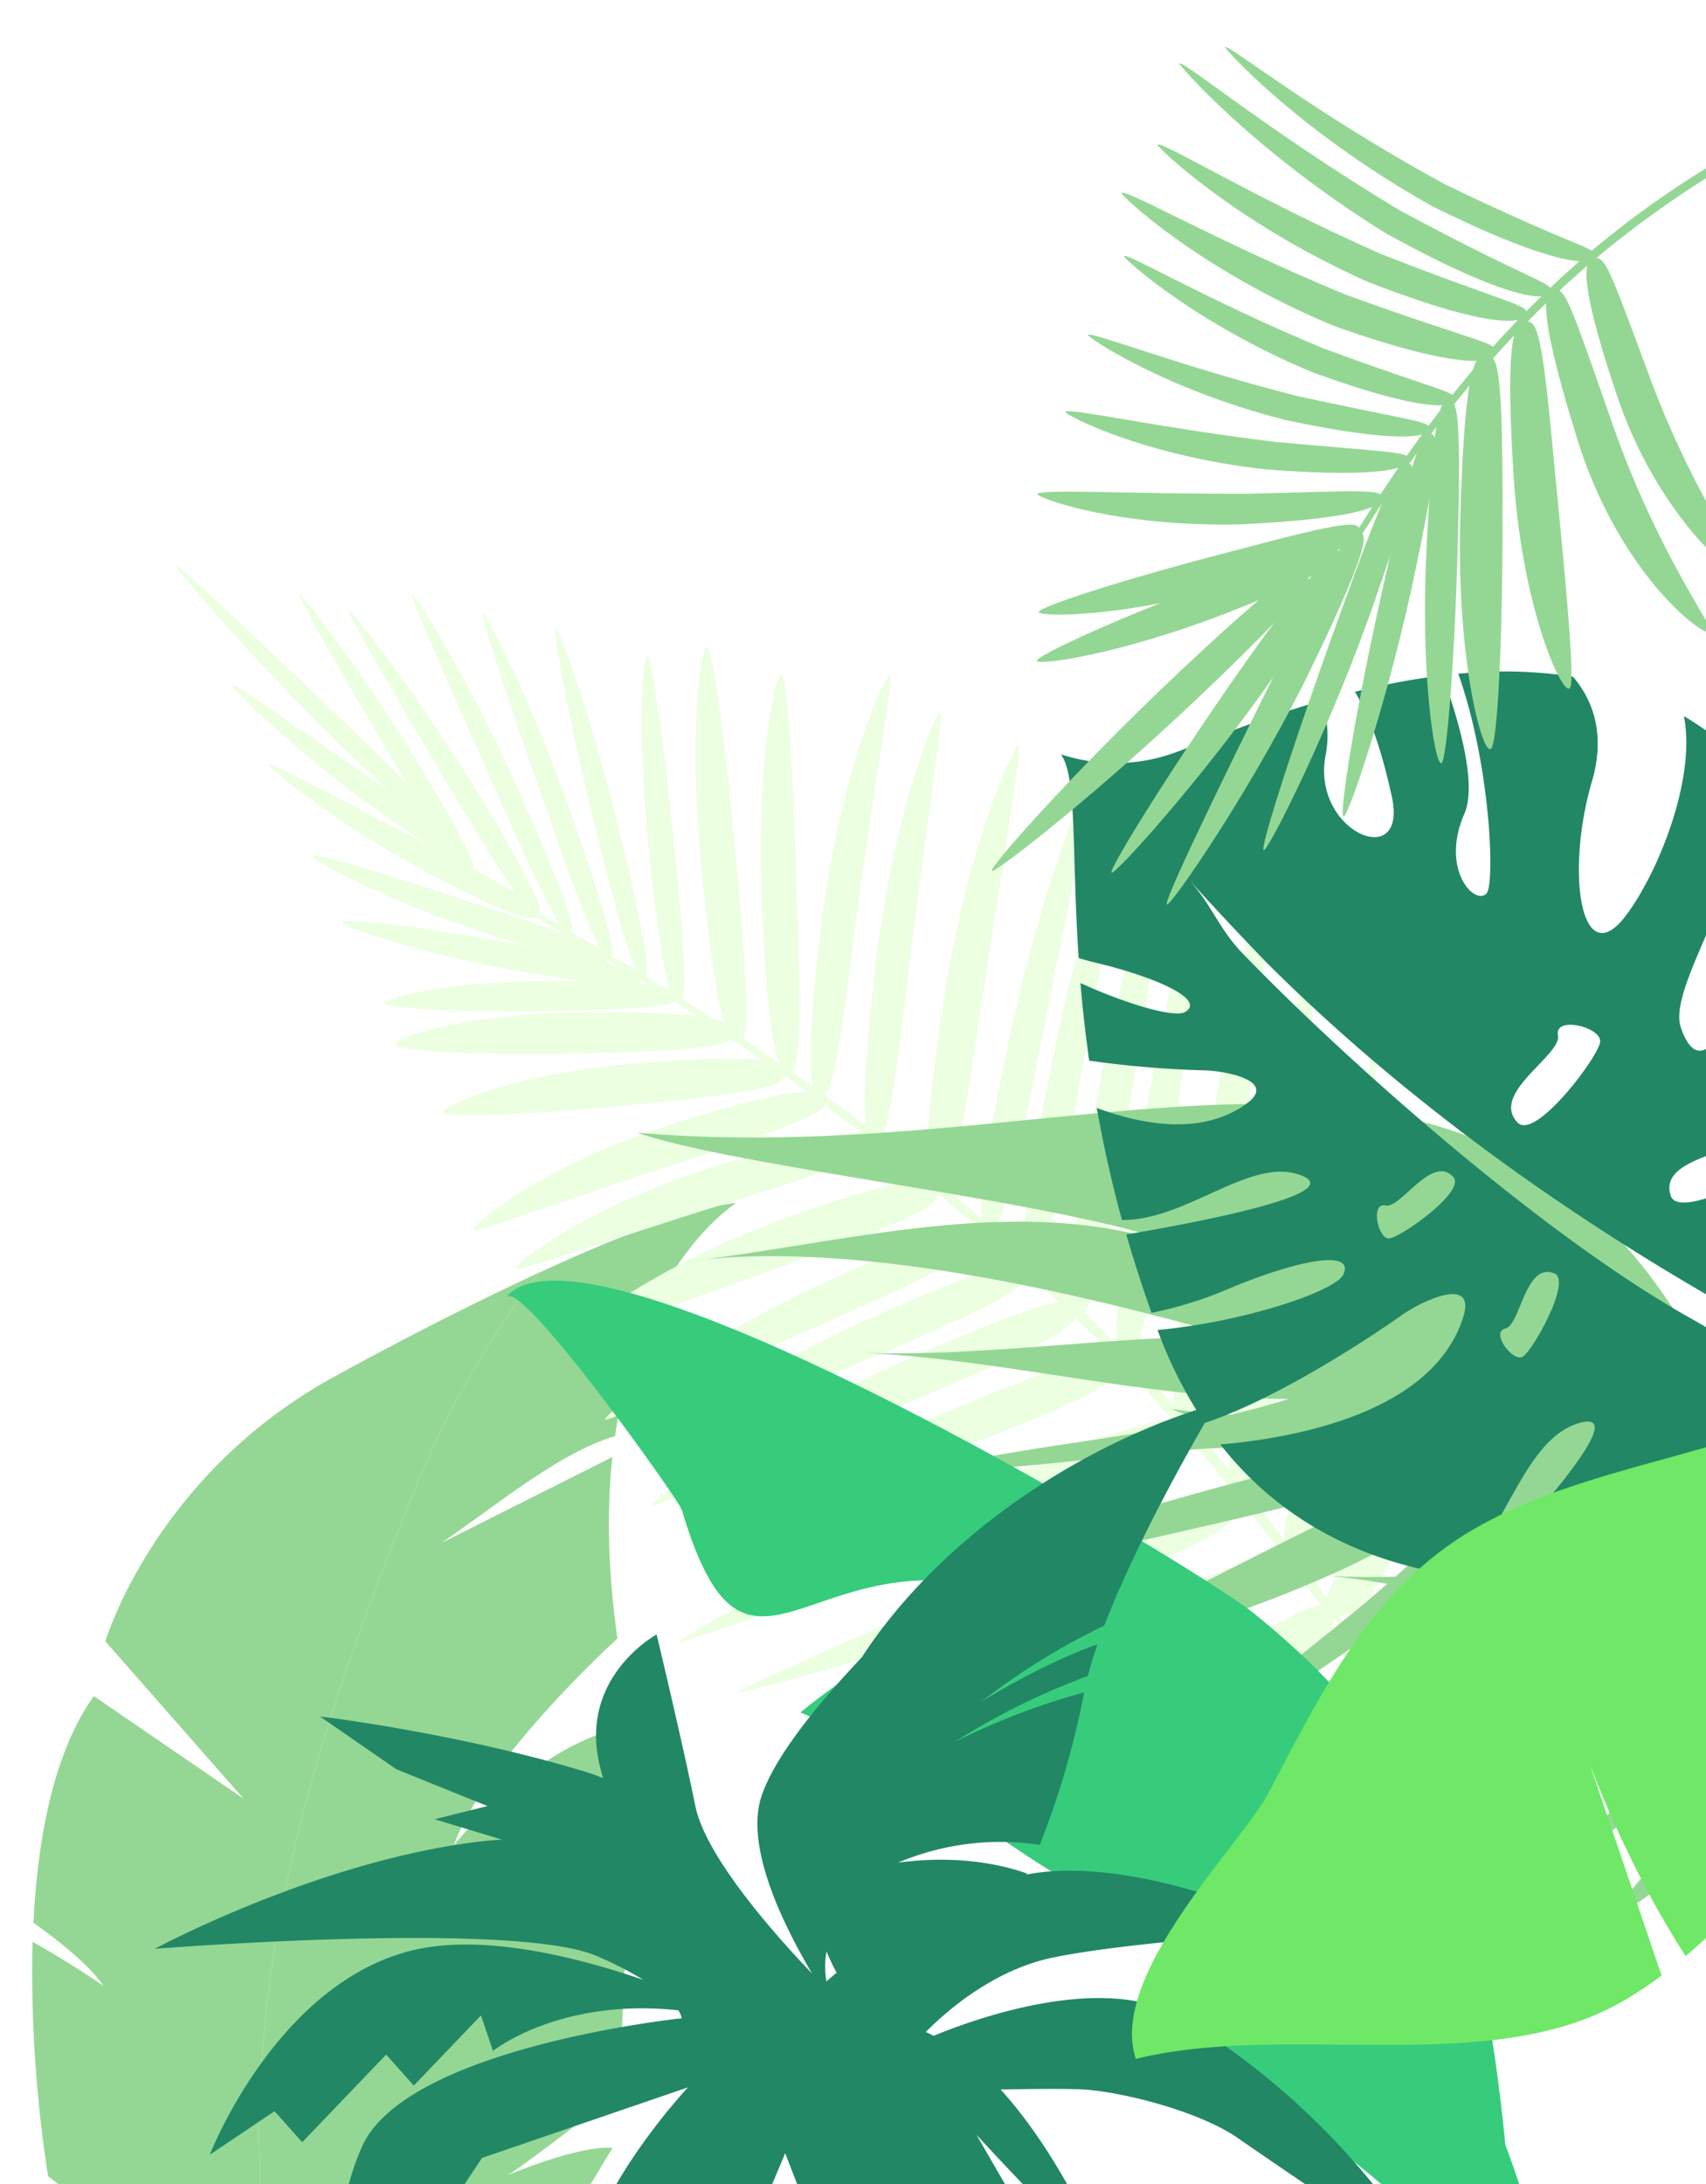 <svg id="1a70a5de-99a3-4221-aa45-075ef50615c2" data-name="background" xmlns="http://www.w3.org/2000/svg" xmlns:xlink="http://www.w3.org/1999/xlink" viewBox="0 0 439.87 563.12"><defs><style>.fedea5db-36ac-48c1-a4cf-1e84a844e4db{fill:none;}.b77b065a-0694-4b3b-a868-e9f7b83df275{clip-path:url(#a0a6cdcd-5da7-4803-a68f-a4bc010826d9);}.\34 e6c88f3-16f6-468d-9a72-5d3dc78c7727{fill:#94d794;}.\33 42d2d63-115a-4f38-89a6-86e5e81abbf0{fill:#ecffe1;}.\31 d9862ae-b286-40e6-a1e5-dd84a75a91f2{fill:#228765;}.ff92a717-082b-4a24-a53e-4dff5b8ddb64{fill:#36cc7c;}.\31 db8da9f-0486-4c2e-9f36-cb3c6dfaa8ef{fill:#6ee866;}</style><clipPath id="a0a6cdcd-5da7-4803-a68f-a4bc010826d9"><rect class="fedea5db-36ac-48c1-a4cf-1e84a844e4db" width="439.87" height="563.12"/></clipPath></defs><title>manky</title><g class="b77b065a-0694-4b3b-a868-e9f7b83df275"><path class="4e6c88f3-16f6-468d-9a72-5d3dc78c7727" d="M106.33,385.61a239.22,239.22,0,0,1,32.61-57.49c19.15-8.84,39-16.76,50.92-18,0,0-24.73,15.25-31.28,60.11-14.42,4.3-30.2,17.6-44.77,27.54l44.08-22.14c-1.4,13.15-1.28,28.62,1.31,46.77,0,0-34.16,31-42.23,53.39,0,0,22.07-27.94,46.89-31l-4.22,94.41S137.29,556.72,131,560.72c0,0,18.11-7.7,26.93-7,0,0-39.17,65.78-61.88,92.71,0,0-7.63,16-15.87,6.92-3-10.51-.23-22.82-3.83-33.76C53.24,538.42,75.72,459.91,106.33,385.61Z"/><path class="4e6c88f3-16f6-468d-9a72-5d3dc78c7727" d="M14.85,579.34s12-5.33,24.17-.41c0,0-15.32-8.71-26.63-17.93a343.75,343.75,0,0,1-4-60.41c10,5.6,18.24,11.34,18.24,11.34-3.12-4.77-10.15-10.61-18-16.26,1.07-21.6,5.12-43.83,15.57-58.41l38.59,26.43L27.17,423.14s12.77-43.2,59.52-68.5c0,0,25.41-14.14,52.25-26.52a239.22,239.22,0,0,0-32.61,57.49c-30.61,74.3-53.09,152.81-30,234,3.6,10.93.86,23.25,3.83,33.76-.16-.19-.33-.35-.49-.56C79.66,652.76,14.07,632.38,14.85,579.34Z"/><path class="342d2d63-115a-4f38-89a6-86e5e81abbf0" d="M120.63,225.74c0,.34,8.36,5.29,18.55,11.35,85,49,147.91,103.53,195.94,169.71,6.18,8,11.44,14,11.82,13.36s-4.28-7.85-10.43-15.93c-48-66.41-111.41-120-197.08-168.5C129.14,229.64,120.63,225.31,120.63,225.74Z"/><path class="342d2d63-115a-4f38-89a6-86e5e81abbf0" d="M108.38,197.69c15,24.94,14.82,27.5,13.33,27.82s-3.86-1.58-19.2-27.51-26.2-45.08-25.29-44.78S93.39,172.86,108.38,197.69Z"/><path class="342d2d63-115a-4f38-89a6-86e5e81abbf0" d="M123.84,205.44c16.42,27.18,16.27,30,14.67,30.25s-4.21-1.79-21-30-28.72-48.87-27.73-48.53S107.41,178.36,123.84,205.44Z"/><path class="342d2d63-115a-4f38-89a6-86e5e81abbf0" d="M134.83,206.32c13.71,31.07,13.57,34.57,12,34.42-1.61.28-4-3.17-18.37-35.51s-23.14-52.33-22.05-51.84S121.21,175.57,134.83,206.32Z"/><path class="342d2d63-115a-4f38-89a6-86e5e81abbf0" d="M148.07,212.18c11.05,31.73,10.69,35.2,9,34.87-1.65.12-3.93-3.61-15.56-36.57s-17.92-52.74-16.85-52.21S137.1,180.76,148.07,212.18Z"/><path class="342d2d63-115a-4f38-89a6-86e5e81abbf0" d="M160.32,216.84c7.73,32.22,7.13,35.61,5.43,35-1.66-.07-3.74-4.08-11.95-37.47-8.27-33.22-11.42-52.84-10.39-52.25S152.65,184.93,160.32,216.84Z"/><path class="342d2d63-115a-4f38-89a6-86e5e81abbf0" d="M190.29,227.19c3.38,37.72,2.25,42.29-.35,41.38-2.35,0-5.19-5.4-9-43.79-3.7-37.85,0-58.28,1.35-57.92S187.11,190,190.29,227.19Z"/><path class="342d2d63-115a-4f38-89a6-86e5e81abbf0" d="M174.24,222.13c3.21,32.85,2.44,36.9.54,36.11-1.7,0-3.83-4.73-7.39-38.2-3.48-33-1.45-51.18-.45-50.86S171.17,189.81,174.24,222.13Z"/><path class="342d2d63-115a-4f38-89a6-86e5e81abbf0" d="M205.62,235c1.31,37.88,0,42.17-2.61,41.14-2.34-.2-5-5.59-6.6-44.07-1.51-38,3.88-58.81,5.17-58.43S204.49,197.61,205.62,235Z"/><path class="342d2d63-115a-4f38-89a6-86e5e81abbf0" d="M252.69,261.34c-6,41.59-8.19,45.39-11,44.1-2.53-.7-4.71-6.23,1.63-47.67,6.51-41,18.18-65.8,19.27-65.54S258.82,220,252.69,261.34Z"/><path class="342d2d63-115a-4f38-89a6-86e5e81abbf0" d="M234.28,250.16c-4.75,41-6.44,45.27-8.92,44.17-2.2-.37-4.28-5.93.56-46.83,5-40.4,15.5-64,16.54-63.85S239.17,209.54,234.28,250.16Z"/><path class="342d2d63-115a-4f38-89a6-86e5e81abbf0" d="M220.54,238.73c-5.05,40.47-6.71,45-9.21,43.85-2.19-.27-4.32-6.12.74-46.51,5.23-39.75,16.28-62,17.35-61.86C230.52,174.52,225.77,198.76,220.54,238.73Z"/><path class="342d2d63-115a-4f38-89a6-86e5e81abbf0" d="M267.93,271.07C259.43,314.5,257.09,318,254.7,317c-2.25-.68-3.67-5.7,5.36-48.54,9.13-42.54,21.5-70.82,22.35-70.76S276.39,227.66,267.93,271.07Z"/><path class="342d2d63-115a-4f38-89a6-86e5e81abbf0" d="M278.16,280.36c-7.78,43.68-10.16,46.9-12.49,45.91-2.26-.75-3.61-5.52,4.79-48.59,8.47-42.9,19.86-72.24,20.66-72.17S285.87,236.57,278.16,280.36Z"/><path class="342d2d63-115a-4f38-89a6-86e5e81abbf0" d="M301.88,299.47c-6.72,49.15-9.45,51.88-12,51.13-2.57-.93-3.95-5.22,3.85-53.42s18.15-83.82,18.89-83.82C313.31,213.12,308.39,249.84,301.88,299.47Z"/><path class="342d2d63-115a-4f38-89a6-86e5e81abbf0" d="M290.81,287.67c-7.91,49-10.62,52.22-13.22,51.38s-4-5.49,4.84-53.59,20.86-82.16,21.67-82.2C304.86,203.06,298.57,238.34,290.81,287.67Z"/><path class="342d2d63-115a-4f38-89a6-86e5e81abbf0" d="M333.1,330.6c-6.37,55-10.87,55.28-13.73,54.26-3.45-2.15-4.14-5.5,4.66-58.93,8.62-54.09,15.13-98.92,15.54-98.84C339.86,226.64,338.71,274.19,333.1,330.6Z"/><path class="342d2d63-115a-4f38-89a6-86e5e81abbf0" d="M350.76,356.28c-9,47.56-15.62,46.24-17.92,44.9-3.79-2.8-2.32-5.42,9.39-52,11.12-47.4,11.44-89.56,11.62-89.09C353.75,260,358.31,307.1,350.76,356.28Z"/><path class="342d2d63-115a-4f38-89a6-86e5e81abbf0" d="M366.94,380c-12.14,40.16-21.84,37.33-23.33,35.78-4.32-3.3.19-5.12,15.27-45,13.78-40.9,4.79-80.31,4.75-79.41C363.11,291.71,376.64,338.14,366.94,380Z"/><path class="342d2d63-115a-4f38-89a6-86e5e81abbf0" d="M319.11,309.51c-7.2,57-11,58.53-14.11,57.48-3.32-1.76-4.69-6,4.64-61.3,9.34-55.68,19.52-99.21,20.07-99.28C330.2,205.93,325.82,251.42,319.11,309.51Z"/><path class="342d2d63-115a-4f38-89a6-86e5e81abbf0" d="M97.33,208.94c21.21,14.94,23.38,14.34,23.33,12.43.13-2-2-4.61-24.1-20s-37.24-26-36.86-24.87S76.29,194,97.33,208.94Z"/><path class="342d2d63-115a-4f38-89a6-86e5e81abbf0" d="M111.74,225.77c24.37,12.69,26.81,11.81,26.5,9.77,0-2.15-2.74-4.65-28-17.8s-41.6-21.85-41.12-20.63S87.57,213.08,111.74,225.77Z"/><path class="342d2d63-115a-4f38-89a6-86e5e81abbf0" d="M86.46,190.81C110,213.72,112.75,214.29,113,212.58c.43-1.69-1.79-5-26.51-28.65s-41.91-39.59-41.54-38.5S63.2,168,86.46,190.81Z"/><path class="342d2d63-115a-4f38-89a6-86e5e81abbf0" d="M126.55,241c27.41,8.76,30.44,7.91,29.88,6-.07-1.94-3.66-4.2-32.15-13.51-28.28-9.39-44.6-14.06-44-12.86S99.51,232.32,126.55,241Z"/><path class="342d2d63-115a-4f38-89a6-86e5e81abbf0" d="M135,250.54c27.7,4.82,30.63,3.69,29.9,1.78-.23-1.93-4-3.88-32.75-9.12-28.53-5.31-44.56-6.48-44-5.36S107.6,245.77,135,250.54Z"/><path class="342d2d63-115a-4f38-89a6-86e5e81abbf0" d="M153.89,271.46c32.41-.75,36.24-2.63,35.12-5.53-.27-2.71-5.29-5.29-38.36-4.94-32.57.36-49.09,6.76-48.61,8.29S122,272.37,153.89,271.46Z"/><path class="342d2d63-115a-4f38-89a6-86e5e81abbf0" d="M143.93,260.59c28-.45,31.41-1.84,30.47-3.95-.17-2-4.57-3.87-33.09-3.75-28,.15-42.58,4.69-42.19,5.81C99.65,259.83,116.49,261.15,143.93,260.59Z"/><path class="342d2d63-115a-4f38-89a6-86e5e81abbf0" d="M167.21,284.4c32.46-3.1,36-5.19,34.79-8-.45-2.69-5.39-5-38.46-2.22-32.63,2.85-49.64,11.17-49.11,12.62S135.19,287.65,167.21,284.4Z"/><path class="342d2d63-115a-4f38-89a6-86e5e81abbf0" d="M205.64,325c34.54-12.29,37.33-15.34,35.92-18.41-1-2.89-5.74-4.63-40.2,7.88-34.18,12.59-53.89,29-53.46,30.29S171.24,337.39,205.64,325Z"/><path class="342d2d63-115a-4f38-89a6-86e5e81abbf0" d="M188.72,309.74c34.39-10.55,37.76-13.09,36.53-15.81-.6-2.52-5.53-4.17-39.89,6.44-34,10.68-52.78,25.35-52.45,26.59S154.62,320.41,188.72,309.74Z"/><path class="342d2d63-115a-4f38-89a6-86e5e81abbf0" d="M176.27,299.34c34-10.76,37.65-13.29,36.35-16-.53-2.5-5.72-4.18-39.7,6.54-33.48,10.78-51.09,25.81-50.79,27.07S142.68,310.2,176.27,299.34Z"/><path class="342d2d63-115a-4f38-89a6-86e5e81abbf0" d="M216.18,339.49c35.54-15.69,38-18.92,36.89-21.57-.89-2.57-5.15-3.53-40.18,12.58s-57.12,34.34-56.9,35.41S180.58,355.16,216.18,339.49Z"/><path class="342d2d63-115a-4f38-89a6-86e5e81abbf0" d="M228.52,348.4c35.54-15.1,37.69-18.36,36.62-21s-4.91-3.52-40,12.1-58.27,33-58,34S192.79,363.42,228.52,348.4Z"/><path class="342d2d63-115a-4f38-89a6-86e5e81abbf0" d="M249.22,372.76c39.73-15.21,41.29-18.84,40.38-21.8-1.19-2.95-4.58-4-43.46,12.16-39.14,16.19-67.36,34-67.17,35C178.85,399.09,208.92,387.83,249.22,372.76Z"/><path class="342d2d63-115a-4f38-89a6-86e5e81abbf0" d="M236.66,360.51c39.71-16.38,41.72-20,40.74-23.05s-4.87-4-43.77,13.14S167.71,387,167.88,388.1C167.82,389.14,196.56,376.78,236.66,360.51Z"/><path class="342d2d63-115a-4f38-89a6-86e5e81abbf0" d="M275.81,411.17c45.15-16.06,44.55-21,43.37-24.37-2.32-3.69-4.93-4.42-48.43,14-44.24,18.38-80.74,34.9-80.57,35.55C189.81,436.95,229.22,426.72,275.81,411.17Z"/><path class="342d2d63-115a-4f38-89a6-86e5e81abbf0" d="M292.11,426.35c43.35-14.88,41.72-20.42,40.55-23.48-2.65-3.74-4.6-3.7-46.35,13.95-42.68,17.46-80.42,29.6-80.15,30C205.8,447.11,247.05,440.44,292.11,426.35Z"/><path class="342d2d63-115a-4f38-89a6-86e5e81abbf0" d="M306.62,442.13c41-16.4,37.76-24.31,36.57-26.64-3.22-4.08-4.15-1.55-43.8,18.27C258.57,452.85,218,457,218.45,457,218.17,456.73,263.48,456.89,306.62,442.13Z"/><path class="342d2d63-115a-4f38-89a6-86e5e81abbf0" d="M259.25,394c46.13-17.4,46.5-22,45.3-25.62-2-3.7-5.29-4.92-49.81,14.46-45,19.43-79.67,39.52-79.54,40.4C174.83,424.09,212,411.1,259.25,394Z"/><path class="4e6c88f3-16f6-468d-9a72-5d3dc78c7727" d="M181.41,324.69c-1.92.25-3.83.48-5.74.69C177.55,325.11,179.47,324.89,181.41,324.69Z"/><path class="4e6c88f3-16f6-468d-9a72-5d3dc78c7727" d="M181.41,324.69c42.35-4.31,96.92,8.76,136.42,19.86-32.76-.16-65.27,5.57-98.06,4.09,37.76,1.36,74.58,11.89,112.44,12-4.9,1.57-9.85,2.89-14.83,4.07-4.84-.28-10-.75-15.43-1.48a79.38,79.38,0,0,0,8.75,3c-24.21,5.07-49.07,7-73.1,13,34.92.1,69.72-8.85,104.64-5.45l3.79.84c-34.37,10-70,17.39-102.22,33.62,30.07-6.54,60.16-13,90.06-20.31,4.26.42,8.59,1,13,1.78-28,13.62-56.56,28.4-83.23,43,26.12-7.76,53.53-15.16,78.84-26.5,5.08.49,10.15,1.23,15.2,2.11-20.54,17.89-43.17,33.56-62.56,52.74,24.36-17.12,49.7-33,73.78-50.6l11,2.22q-5.78,6.52-11.66,13c-5.51.83-11,1.8-16.38,3.12,4.57.18,9.12.08,13.67-.15-12,13.11-24.21,26-36.31,39,8-3.73,18-10.05,28.44-17.73,27-5.66,53.95-11.26,80.54-18.44-22.54,11.19-46.33,24.2-68.1,37.06,27-8.13,56.23-15.5,78.1-35.32-16,22.45-38.83,36.74-56.88,56.8,24.6-19,50.9-35.7,72.78-58.62-15.51,22.66-33.12,43.29-50.36,64.23C428,488.6,452.12,467,464.61,450a18.81,18.81,0,0,1,4.66-1.13A142.19,142.19,0,0,1,455,463q13.06-5.54,25.91-11.6c-8.61,9.19-15.32,21.8-26.92,27,15.37-6.18,27.33-22.76,45.31-21.2-15-18.85-27.89-34.06-39.25-46.33.73,0,1.47,0,2.22,0C410.45,223.07,299.4,303.82,164.36,292c27.06,9.59,121,18.83,143.69,30.86C267.49,306.74,223,319.39,181.41,324.69Zm214.91,64.4h0l.19.1ZM382,384.24l-1.2-.27.82-.62.91.27Zm41.17,43.53c-3.38,1-6.78,2-10.19,2.89l5.57-3.59C420.11,427.26,421.65,427.5,423.19,427.78Zm-37.65-.6a180.4,180.4,0,0,1,27.63-.63c-2,2-4,3.91-6.07,5.72-16.39,4.44-32.85,8.9-48.06,16.65C367.9,442.34,377,434.85,385.54,427.18Zm11.87-11.29,2.57.36q-2.9,2.4-5.89,4.71,5.13-2.08,10.24-4.2c2.94.31,5.89.54,8.85.66a144.72,144.72,0,0,1-22.62,5.12C392.92,420.32,395.21,418.1,397.41,415.89Zm-22.16-10.07q4.5-3.37,8.91-6.85,3.06.94,6,1.89-1.92,2.24-3.85,4.46C382.64,405.45,378.94,405.63,375.25,405.82Zm-9.07-11.9q2.77.7,5.5,1.44c-3.83,3.83-7.79,7.52-11.85,11.11-5.75.15-11.5.13-17.28-.24A214.77,214.77,0,0,0,366.18,393.91Zm.94-14.42.77.19-5.51,2.61q-3.32,0-6.64.2Q361.43,381,367.12,379.49Z"/><path class="1d9862ae-b286-40e6-a1e5-dd84a75a91f2" d="M346.38,328.54c-2,4.41-26.3,12.41-47.91,14.32.06.16.1.31.16.47a112.07,112.07,0,0,0,12,23.51c20.72-6.91,46.8-24.95,50.61-27.67,5-3.58,19.73-10.81,15.94.69-8.06,24.49-43.46,30.87-62.53,32.52,17.05,21.73,39.84,30.83,61.36,33.93,12.6-12.55,17.16-35.21,31-39.4,14-4.26-10.55,23.42-26.17,40,23,2.42,43.82-1.48,53.69-3.35,20.67-3.89,16.16-46,15-54.65a98.51,98.51,0,0,0-12.43-8.39c-39.11-21.62-90.28-67.46-116-94-6.79-6.79-8-12.26-14.44-19.65l-.33-.38a4.07,4.07,0,0,0,.33.38c1.53,1.71,8.86,9.85,19.86,21.23C377.45,298.95,437,333.54,473.79,352c21.87.87,43.32-8.11,46.64-39.16a68.86,68.86,0,0,0,.05-11.74c-9.91,4.61-31.29,9.15-39.25,12.62-10.32,4.49-12.76-9.76-4.74-12.06,6.34-1.82,30.66-8.62,42.07-13.52-3.22-13.51-9.87-27.32-18.85-40.68-4.79,14.58-48.31,41.76-44.63,34.15,3.61-7.45,30.11-26.29,40.75-39.69a223.18,223.18,0,0,0-33.71-36.44c1.23,24.19-17.08,57.47-18.92,61-2.33,4.44-6.64,7.77-9.82-1.59s13.3-32.52,19.3-59.14a18.45,18.45,0,0,0,0-8c-5.14-4-10.4-7.89-15.78-11.45-.89-.6-1.82-1.13-2.73-1.68,3.16,15.47-6.13,39.4-14.64,51-11.7,16-16.08-10.12-9.07-34.18,3.78-12.89-.3-21.65-4.9-27A117.41,117.41,0,0,0,376,173.7c8.4,23.69,9.45,54.21,7.3,56.6-3,3.33-12-6.15-5.75-20.46,3.2-7.34-.87-22.57-5.59-35.73a186.83,186.83,0,0,0-22.6,4.23c4.83,8.2,7.33,17.33,9.47,26.84,4.45,19.9-21,9.28-17-10.68a26.82,26.82,0,0,0-1.1-13.85c-18.31,5.28-32.85,11.72-38.85,13.74a44.84,44.84,0,0,1-28.34.07c4.25,5.9,2.71,24.6,4.58,52.52,1.2.37,2.4.7,3.57,1,16.7,3.94,29.36,9.82,23.81,12.94-2.62,1.48-14.48-1.82-26.92-7.49.52,6.26,1.26,13,2.25,20a259.61,259.61,0,0,0,29.66,2.51c5.28.1,19.24,2.66,10.77,8.69-10.95,7.8-25.53,5.78-38.47,1,1.63,9.13,3.71,18.75,6.49,28.88,16.64.17,33-16.25,45.88-11.63,13.37,4.79-27.21,12.39-44.76,15.37q2.81,9.83,6.51,20.2a103,103,0,0,0,18.46-5.6C333.64,325,349.43,321.78,346.38,328.54Zm103.37-36c1.33-5.07,11,2.89,9.16,6.16s-26,15.8-28.1,9.63C427.36,298.34,448.43,297.62,449.75,292.54Zm-48.05-25.6c-1-5.17,11.17-2.16,10.88,1.6s-16.71,25.54-21.25,20.89C384,281.88,402.66,272.1,401.7,266.94Zm-.94,61.33c4.64,1.84-5.66,20.16-8.2,21.52s-8.34-6.41-4.42-7.3S393.24,325.29,400.76,328.27Zm-43.52-17.49c3.91.9,11.93-13.31,17.46-7.37,3.42,3.66-13.69,15.74-16.57,15.86S353.33,309.88,357.24,310.78Z"/><path class="4e6c88f3-16f6-468d-9a72-5d3dc78c7727" d="M338.66,156.53c.33.17,6.43-9.63,13.34-20.06C405,52.84,458.38,35.18,517,6.25,523.75,2.83,528.76,0,528.66,0s-6.28,2.53-13.22,5.81c-60,27.94-112.1,45.51-164.74,129.82C343.75,146.12,338.23,156.35,338.66,156.53Z"/><path class="4e6c88f3-16f6-468d-9a72-5d3dc78c7727" d="M316.07,149.1c26.23-9.64,28.63-9.19,29-6.89.35,2-1.47,5.16-29.2,16-28,10.77-49,13.55-48.52,12.06S289.91,158.49,316.07,149.1Z"/><path class="4e6c88f3-16f6-468d-9a72-5d3dc78c7727" d="M319.51,141.64c28.26-7.57,30.9-7.27,31.05-4.87.23,2-2.13,5.36-31.86,14.1-29.85,8.5-51.4,8.25-50.86,6.83S291.4,148.8,319.51,141.64Z"/><path class="4e6c88f3-16f6-468d-9a72-5d3dc78c7727" d="M321.88,127.29c31.19-.84,34.67-1.16,34.38,1.19.17,1.49-3.54,5.12-36.28,6.7-32.44.76-53-7-52.46-7.83C268.24,126,291.18,127.37,321.88,127.29Z"/><path class="4e6c88f3-16f6-468d-9a72-5d3dc78c7727" d="M329,113.94c31.22,2.85,34.68,2.48,34.22,4.77,0,1.29-3.91,4.8-36.56,2.33-32.26-3.51-52.47-14.31-51.94-14.88C275.44,105,298.28,110.25,329,113.94Z"/><path class="4e6c88f3-16f6-468d-9a72-5d3dc78c7727" d="M334.62,102.13c31.1,6.76,34.5,6.42,33.83,8.63-.12,1.12-4.34,4.41-36.76-2.42-32-8.07-51.76-21.74-51.2-22C281.3,85.35,304.09,94.4,334.62,102.13Z"/><path class="4e6c88f3-16f6-468d-9a72-5d3dc78c7727" d="M347.05,76c35.14,12.73,39.67,12.29,38.64,15.22,0,1.42-5.61,5.65-41.73-7.19-35.23-14.65-55.2-33.95-54.8-34.25C290,48.44,312.79,61.81,347.05,76Z"/><path class="4e6c88f3-16f6-468d-9a72-5d3dc78c7727" d="M340.88,89.68c31,11.48,35.11,11.26,34.21,13.56,0,1.11-5,4.29-36.79-7.31-31-12.94-48.81-29.61-48.5-29.87C290.49,65,310.65,77.09,340.88,89.68Z"/><path class="4e6c88f3-16f6-468d-9a72-5d3dc78c7727" d="M355.75,65.35c34.6,13.57,38.85,13.16,37.7,15.89-.2,1.26-5.74,5.15-41.31-8.8-34.75-15.69-54.2-35-53.71-35.12C299.29,36.1,321.94,50.31,355.75,65.35Z"/><path class="4e6c88f3-16f6-468d-9a72-5d3dc78c7727" d="M372.81,47.64C408.33,64.78,412.74,64,411.44,66.52c-.27.87-6.13,4.46-42.12-13.33-35.17-19.72-53.85-41.06-53.45-41C316.55,11.11,338,28.75,372.81,47.64Z"/><path class="4e6c88f3-16f6-468d-9a72-5d3dc78c7727" d="M360.83,54.19c35.66,19.21,40.4,18.77,39,21.36-.2,1-6.38,4.5-42.44-15.36-35.14-21.83-53.69-43.86-53.34-43.8C304.79,15.23,326.05,33.22,360.83,54.19Z"/><path class="4e6c88f3-16f6-468d-9a72-5d3dc78c7727" d="M328.33,174.51c18.08-25.88,17-27.64,15.23-28.8-2.23-.65-4.41-.43-23.09,26-19,27-35.16,53.3-33.83,53.27C287.89,225.15,310.06,200.68,328.33,174.51Z"/><path class="4e6c88f3-16f6-468d-9a72-5d3dc78c7727" d="M339,170.35c14.91-31.16,13.3-32.6,11.45-33.29-2.42,0-4.13.7-20,33.12-16.51,33.29-31.22,63.72-29.5,63C302.48,232.78,323.9,201.92,339,170.35Z"/><path class="4e6c88f3-16f6-468d-9a72-5d3dc78c7727" d="M311.57,177.35c26.78-25.67,26.85-28.09,25.28-29.54-1.92-1.12-4.82-.84-32.24,24.92-27.71,26.06-50,51.37-48.85,51.8S284.66,203.21,311.57,177.35Z"/><path class="4e6c88f3-16f6-468d-9a72-5d3dc78c7727" d="M354.67,154.27c11.37-32.68,10.18-34.2,8.43-34.84-2.08.08-3.89,1-16.25,35.2-12.84,35.24-22.57,65.53-20.94,64.51C327.33,218.67,343.24,187.36,354.67,154.27Z"/><path class="4e6c88f3-16f6-468d-9a72-5d3dc78c7727" d="M365.11,146.27c6.75-32.59,5.5-34,3.7-34.43-2,.26-3.71,1.44-11.38,35.82-8.11,35.48-12.5,64.06-10.9,62.81C347.83,209.87,358.31,179.32,365.11,146.27Z"/><path class="4e6c88f3-16f6-468d-9a72-5d3dc78c7727" d="M387.4,128.84c0-35.12-1.41-37.12-4.26-37.43-2.56.16-5.36,1.79-6.51,38.78-1.53,38.3,5.46,64.38,7.72,62.87C386.11,192.56,387.54,164.59,387.4,128.84Z"/><path class="4e6c88f3-16f6-468d-9a72-5d3dc78c7727" d="M375.93,137.94c.82-32.45-.34-34.61-2.4-34.78-1.94.09-3.91,2-5.58,35.94-2,34.76,2.12,58.69,3.72,57.62C372.95,196.3,375.13,170.78,375.93,137.94Z"/><path class="4e6c88f3-16f6-468d-9a72-5d3dc78c7727" d="M400.53,117.57c-3-32.85-4.29-34.67-7.16-34.76-2.45.29-5.34,2.09-3.29,36.87,1.82,36,12.54,59.31,14.59,57.78C406.33,176.87,403.8,151,400.53,117.57Z"/><path class="4e6c88f3-16f6-468d-9a72-5d3dc78c7727" d="M425.93,98.76C414.67,68.35,414,66.35,411.07,66.54c-2,.32-5.14,2.63,5.56,34.6,10.85,33.07,32.89,50,34.61,48.63C452.6,149.42,437.69,129.82,425.93,98.76Z"/><path class="4e6c88f3-16f6-468d-9a72-5d3dc78c7727" d="M415.82,109.51c-11.37-32.68-12.25-35.07-15.19-34.88-2.05.24-5,2.86,5.63,37.19,10.55,35.52,33,52.73,34.91,51.2C442.53,162.69,427.51,142.86,415.82,109.51Z"/><path class="ff92a717-082b-4a24-a53e-4dff5b8ddb64" d="M323.09,415.75C309.17,404.51,152,309.11,130.48,334.39c3.86-5,44.6,52.39,45.33,54.86,17.78,59.83,34.83-.75,93.51,24.8q-31.84,2-62.94,27.41c40.14,16.82,70.77,59.37,124.06,60.25a294,294,0,0,0-39.69,23.5c19.85-6,103,66.11,112,87.15a259.05,259.05,0,0,0-14.61-59.42C382,491.8,370.32,453.89,323.09,415.75Z"/><path class="1d9862ae-b286-40e6-a1e5-dd84a75a91f2" d="M175.77,520.31a5.24,5.24,0,0,0-.88-2.05c-30.56-3.31-47.78,10.46-47.78,10.46l-3.1-9.15-17.32,18.1-7.12-8L77.92,552.27l-7.13-8L54.09,555.49s16.6-42.91,50.8-52.32c17.88-4.92,42,.73,61,7.24a91.77,91.77,0,0,0-12-6.14c-21.48-9.26-114-1.86-114-1.86s42.37-22.84,84.16-27.7c1.86-.22,3.63-.35,5.37-.46L112.07,469l13.61-3.4-23.49-9.49-2.43-1.68L82.5,442.5s35.68,4.25,69,14.43a42.76,42.76,0,0,1,4,1.49c-.29-1-.57-2-.82-3.05-5.67-23,14.62-34,14.62-34s6.53,27.26,10,44.27c2.81,13.79,22.66,35.43,30.09,43.14-8.29-14-17.27-33.3-13-45.86,3.52-10.38,14.91-24.15,25.81-35.66,19.9-30.64,56.34-55.22,91.32-65.34,0,0-18.9,31.39-28.78,57.14a177.64,177.64,0,0,0-31.86,19.73c14-8.56,24.48-12.9,30.09-14.89-1,2.85-1.83,5.59-2.5,8.18a179.68,179.68,0,0,0-34.34,17,181,181,0,0,1,33.4-12.78,216.44,216.44,0,0,1-11.45,39.3,68,68,0,0,0-36.56,4.6c16.23-2.21,28,.89,33.27,2.79l-.14.27c1.43-.27,2.87-.49,4.31-.64,28.76-3.11,66.78,15.23,66.78,15.23s-43.57,2.54-64.25,6.8c-15.34,3.16-27.51,13.87-32.79,19.19q1,.45,2,1c12.19-5,44.72-16.37,64.27-4.55,44.7,27,64.27,64.95,64.27,64.95s-39.76-26.85-50-34S288.32,539,278.45,538.62c-5-.19-13.35-.09-20.45.06,17.64,19.42,28.18,47.49,28.18,47.49s-19.47-19.58-34.44-35.87l44.9,77.62-67.78-63.37.46,59.93L202.45,555.1l-5.16,12.26,5.36,22.34-10.1-11.08-1.34,3.19,17,40.17-10.74-4.63,3,19.52A279,279,0,0,1,179.78,609l-13,30.81s-12-15.65-17.21-41.17,27.83-60.53,27.83-60.53l-53.11,18.2-34.5,51.83s-7.87-29,3.54-54.71S175.77,520.31,175.77,520.31Zm39.95-11.75c-1-1.82-1.84-3.64-2.63-5.46a23.11,23.11,0,0,0,0,7.71C213.66,510.29,214.56,509.52,215.72,508.56Z"/><path class="1db8da9f-0486-4c2e-9f36-cb3c6dfaa8ef" d="M475.53,359.77c-30.47,16.1-70.52,18.11-99.19,36.7-23.64,15.32-36.06,40.59-49.3,65.79-6.86,13-41.48,47-34.17,68.53,39-9.61,90.07,4.72,124.36-14.21a92.84,92.84,0,0,0,11.18-7.3l-18.69-55s9.57,26.38,24.91,50c10-8.55,18.85-18.5,27.85-28.19a196.08,196.08,0,0,1,22.09-21.05c-8.86-13.28-22.34-23-31.7-36,11,5.84,23.36,9.94,33.91,18.58,5.12-19.33,16.55-35.17,29.35-47.86-12.82-7.12-14.79-6.19-26.44-17.27,12.84-2.62,20.73.55,31.63-5.26,10-5.36,11.89-41.41,12.75-54.11C512.28,326.16,498.47,347.66,475.53,359.77Z"/></g></svg>